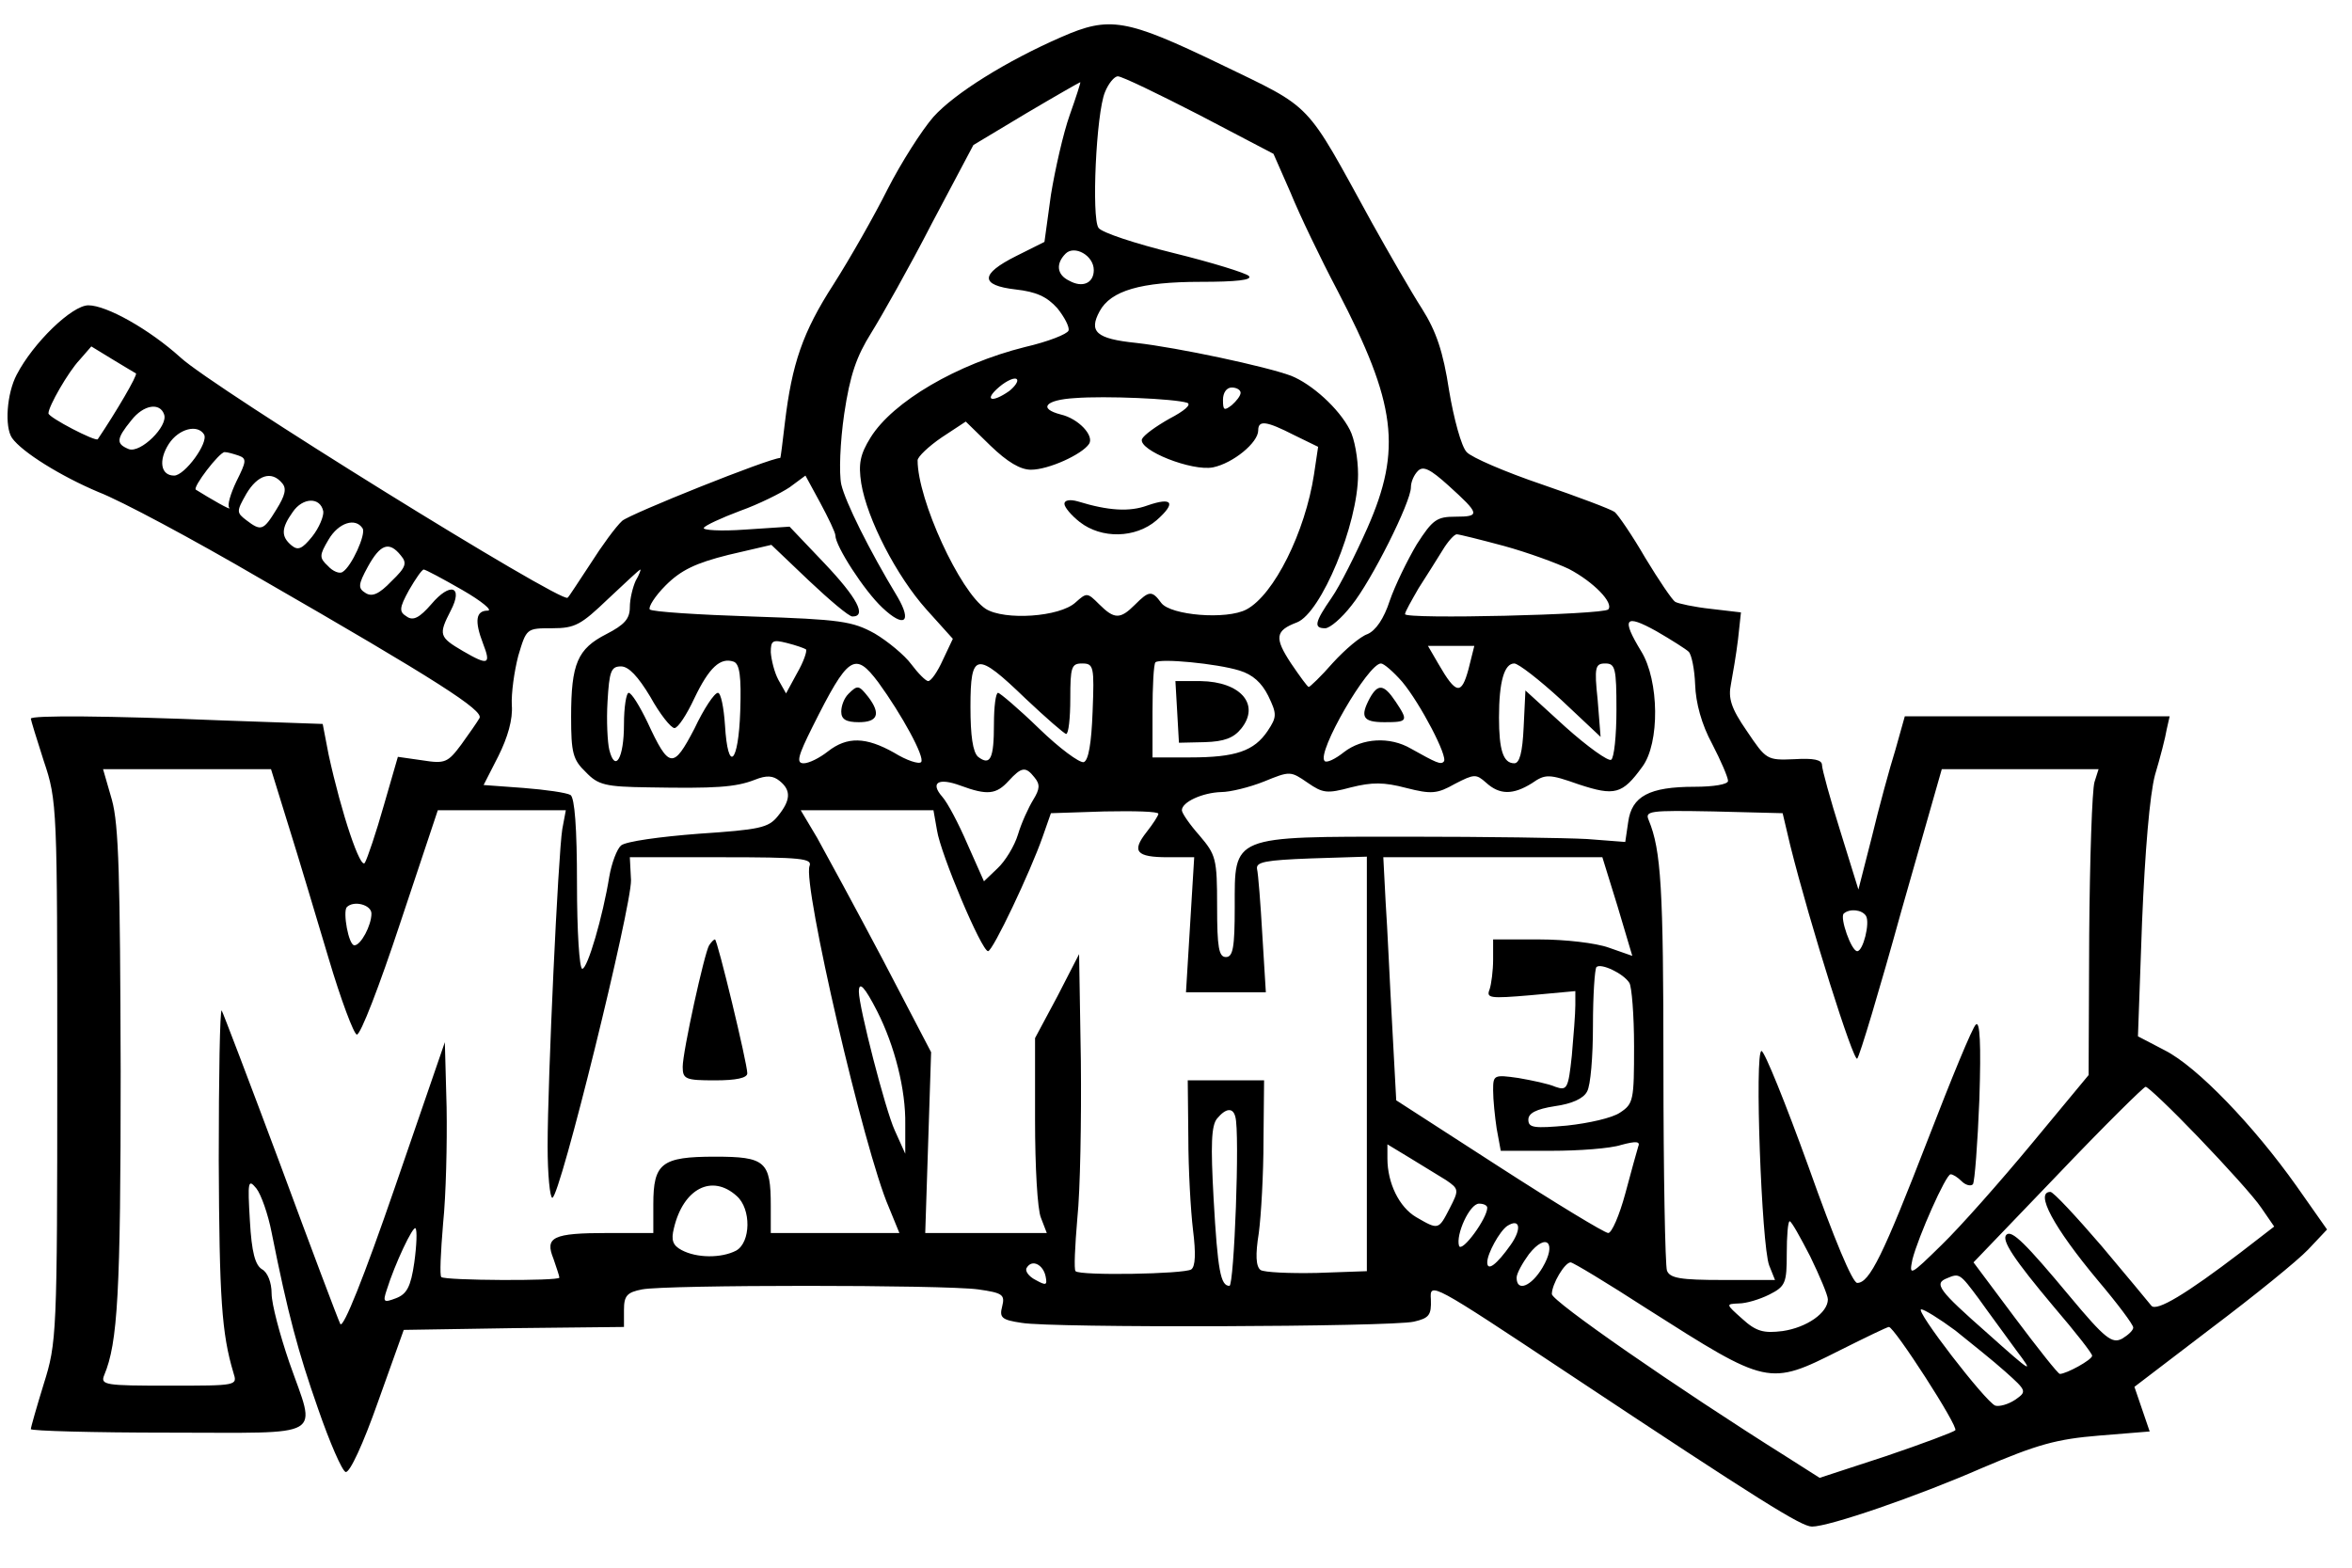 <?xml version="1.0" encoding="UTF-8" standalone="yes"?>
<svg version="1.0" xmlns="http://www.w3.org/2000/svg" width="300pt" height="200pt" viewBox="0 0 400 267" preserveAspectRatio="xMidYMid meet">
  <g transform="translate(0,267) scale(0.1,-0.1)" fill="#000000" stroke="none">
    <path d="M1805 2607 c-94 -41 -182 -96 -218 -136 -20 -23 -55 -78 -78 -123
-23 -46 -64 -118 -92 -162 -53 -82 -71 -136 -83 -236 -4 -33 -7 -60 -8 -60
-18 0 -255 -95 -269 -107 -11 -10 -35 -43 -54 -73 -20 -30 -37 -57 -39 -58 -9
-11 -604 358 -659 409 -53 48 -126 89 -157 89 -28 0 -94 -64 -122 -118 -17
-32 -21 -89 -8 -108 17 -24 83 -65 147 -92 39 -15 162 -81 275 -147 304 -175
381 -225 374 -238 -4 -7 -18 -27 -31 -45 -23 -31 -28 -33 -66 -27 l-42 6 -24
-83 c-13 -46 -28 -90 -32 -97 -7 -15 -40 83 -62 184 l-10 52 -171 6 c-194 8
-326 9 -326 3 0 -2 10 -35 22 -72 23 -68 23 -79 23 -529 0 -449 -1 -462 -23
-532 -12 -39 -22 -74 -22 -77 0 -3 106 -6 235 -6 272 0 251 -12 205 120 -16
47 -30 99 -30 117 0 19 -7 36 -16 41 -12 7 -18 29 -21 83 -4 67 -3 72 11 55 8
-10 20 -44 26 -75 28 -140 45 -203 79 -300 20 -58 41 -106 47 -108 7 -2 30 48
55 119 l44 123 188 3 187 2 0 29 c0 24 5 30 31 35 41 8 513 8 572 0 42 -6 46
-9 41 -29 -5 -19 -1 -23 33 -28 50 -9 629 -7 668 2 26 6 30 11 29 38 -2 30 0
29 235 -127 327 -217 396 -260 414 -260 29 0 178 51 290 100 94 40 126 49 199
55 l86 7 -13 38 -13 38 131 100 c73 55 147 115 165 134 l32 34 -52 74 c-73
103 -169 203 -224 231 l-46 24 7 195 c5 120 13 216 22 250 9 30 18 65 20 78
l5 22 -225 0 -226 0 -16 -57 c-10 -32 -28 -98 -40 -148 l-23 -90 -31 100 c-17
54 -31 105 -31 112 0 9 -14 12 -47 10 -47 -2 -48 -1 -81 48 -27 39 -32 56 -27
80 3 16 9 51 12 76 l5 46 -51 6 c-28 3 -56 9 -61 12 -5 3 -28 37 -51 75 -22
38 -46 73 -52 78 -7 5 -63 26 -124 47 -62 21 -120 46 -128 55 -9 9 -22 57 -30
105 -10 66 -22 101 -46 139 -18 28 -56 94 -85 146 -116 211 -98 193 -259 271
-160 77 -188 82 -270 46z m235 -133 l126 -66 29 -66 c15 -37 51 -112 80 -167
100 -192 110 -270 51 -404 -20 -45 -47 -99 -61 -119 -29 -42 -31 -52 -11 -52
8 0 28 17 45 39 34 42 101 176 101 201 0 9 5 21 12 28 9 9 21 3 52 -25 53 -48
55 -53 12 -53 -32 0 -39 -5 -66 -47 -16 -27 -37 -70 -46 -96 -10 -31 -24 -51
-38 -57 -12 -4 -38 -26 -59 -49 -20 -23 -39 -41 -41 -41 -2 0 -15 18 -30 40
-29 44 -27 56 10 70 41 16 104 167 104 252 0 27 -6 61 -14 76 -19 37 -65 78
-100 92 -43 16 -193 48 -264 56 -68 7 -81 19 -62 54 19 35 70 50 172 50 60 0
89 3 82 10 -5 5 -63 23 -128 39 -65 16 -123 35 -128 43 -12 17 -4 195 11 231
6 15 16 27 22 27 7 0 69 -30 139 -66z m-221 0 c-11 -31 -25 -93 -32 -136 l-11
-80 -48 -24 c-62 -31 -62 -50 -1 -57 35 -4 53 -12 71 -32 12 -15 21 -32 19
-38 -2 -6 -35 -19 -74 -28 -116 -29 -225 -93 -263 -154 -18 -29 -21 -45 -16
-78 10 -61 60 -158 111 -215 l45 -50 -17 -36 c-9 -20 -20 -36 -25 -36 -4 0
-17 13 -29 29 -11 15 -40 39 -62 52 -38 21 -58 24 -209 29 -91 3 -170 8 -174
12 -3 4 9 23 27 41 26 26 51 38 107 52 l73 17 64 -61 c35 -33 68 -61 74 -61
25 0 8 32 -48 91 l-59 62 -76 -5 c-41 -3 -73 -1 -70 3 2 4 30 17 62 29 31 11
69 30 84 40 l27 20 25 -46 c14 -26 26 -51 26 -56 0 -18 49 -94 80 -123 37 -35
51 -25 26 18 -49 81 -89 162 -96 192 -4 19 -2 72 5 120 10 67 21 98 46 138 18
29 65 112 103 186 l71 134 90 54 c49 29 91 53 92 53 1 0 -7 -25 -18 -56z m41
-264 c0 -22 -19 -31 -42 -18 -21 10 -23 29 -6 46 15 15 48 -3 48 -28z m-1631
-176 c3 -3 -34 -66 -65 -112 -3 -5 -84 37 -84 44 0 12 34 71 53 91 l20 23 36
-22 c20 -12 38 -23 40 -24z m1487 -30 c-30 -21 -44 -16 -17 7 13 11 27 17 30
13 3 -3 -3 -12 -13 -20z m394 -3 c0 -5 -7 -14 -15 -21 -13 -10 -15 -9 -15 9 0
12 6 21 15 21 8 0 15 -4 15 -9z m-91 -17 c8 -3 -5 -14 -30 -27 -23 -13 -44
-28 -47 -35 -6 -19 85 -55 121 -48 34 7 77 42 77 63 0 18 14 16 61 -8 l41 -20
-7 -47 c-15 -98 -68 -205 -115 -230 -34 -18 -129 -10 -145 11 -16 22 -21 21
-45 -3 -25 -25 -35 -25 -61 1 -20 20 -21 20 -40 3 -27 -25 -121 -31 -153 -11
-44 29 -116 186 -116 253 0 6 19 24 41 39 l41 27 42 -41 c29 -28 51 -41 69
-41 30 0 87 26 99 44 9 14 -18 43 -48 50 -39 10 -27 25 24 28 51 4 169 -1 191
-8z m-1742 -20 c7 -20 -40 -66 -60 -59 -22 9 -22 17 4 49 21 27 49 31 56 10z
m68 -34 c8 -14 -33 -70 -51 -70 -23 0 -27 26 -9 54 17 26 49 34 60 16z m59
-36 c14 -5 13 -10 -4 -44 -10 -21 -16 -41 -12 -45 5 -6 -33 16 -57 31 -6 4 40
64 49 64 5 0 15 -3 24 -6z m74 -47 c8 -9 5 -21 -10 -45 -22 -36 -26 -37 -51
-18 -17 13 -17 15 0 45 19 32 43 40 61 18z m70 -48 c1 -8 -7 -28 -19 -43 -17
-21 -24 -24 -35 -15 -18 15 -18 29 2 57 17 25 47 26 52 1z m67 -29 c6 -10 -19
-65 -34 -74 -5 -4 -17 1 -25 10 -15 14 -15 18 1 45 17 29 46 38 58 19z m1944
-30 c40 -11 89 -29 110 -39 42 -22 77 -58 67 -69 -9 -9 -346 -17 -346 -8 0 4
11 23 23 44 13 20 31 49 41 65 9 15 20 27 24 27 4 0 40 -9 81 -20z m-1879 -16
c11 -13 9 -20 -16 -44 -21 -22 -33 -27 -44 -20 -13 8 -13 14 4 45 21 38 36 44
56 19z m105 -59 c33 -19 52 -35 43 -35 -20 0 -23 -17 -8 -56 14 -36 9 -38 -34
-13 -41 24 -42 28 -21 69 22 42 -1 49 -33 11 -20 -23 -31 -29 -42 -21 -13 8
-13 14 4 45 11 19 22 35 25 35 3 0 33 -16 66 -35z m295 16 c-5 -11 -10 -31
-10 -45 0 -20 -9 -30 -40 -46 -49 -25 -60 -50 -60 -141 0 -61 3 -73 25 -94 21
-22 33 -25 107 -26 113 -2 148 0 181 13 20 8 31 7 42 -2 20 -16 19 -33 -3 -60
-16 -20 -31 -23 -135 -30 -65 -5 -124 -13 -132 -20 -7 -6 -16 -30 -20 -53 -11
-68 -37 -157 -46 -157 -5 0 -9 65 -9 144 0 97 -4 147 -11 152 -7 4 -42 9 -80
12 l-68 5 25 49 c16 32 25 63 23 87 -1 20 4 57 11 84 14 47 14 47 58 47 39 0
49 6 95 50 29 27 53 50 55 50 1 0 -2 -9 -8 -19z m1793 -121 c5 -5 10 -30 11
-56 1 -31 11 -68 29 -101 15 -29 27 -57 27 -63 0 -6 -25 -10 -57 -10 -77 0
-107 -16 -113 -60 l-5 -34 -65 5 c-36 2 -173 4 -305 4 -303 0 -295 3 -295
-120 0 -69 -3 -85 -15 -85 -12 0 -15 16 -15 86 0 82 -2 88 -30 121 -16 18 -30
38 -30 43 0 14 35 30 67 31 15 0 48 8 73 18 44 18 45 18 74 -2 26 -18 33 -19
74 -8 36 9 56 9 94 -1 43 -11 53 -10 83 7 33 17 36 17 53 2 23 -21 46 -21 78
-1 23 16 29 16 80 -2 61 -20 74 -17 108 30 30 40 29 147 -2 197 -34 56 -28 64
26 34 26 -15 51 -31 55 -35z m-1503 4 c2 -3 -4 -21 -15 -40 l-19 -35 -13 23
c-7 13 -12 34 -13 47 0 20 3 22 27 16 16 -4 30 -9 33 -11z m1128 -34 c-12 -44
-21 -43 -51 9 l-18 31 39 0 40 0 -10 -40z m-1240 -71 c-3 -90 -21 -107 -26
-24 -2 30 -7 55 -12 55 -6 0 -24 -27 -40 -61 -36 -69 -43 -69 -80 11 -13 27
-27 50 -32 50 -4 0 -8 -24 -8 -54 0 -57 -15 -83 -25 -43 -3 12 -5 50 -3 82 3
52 6 60 23 60 13 0 29 -17 50 -52 16 -29 35 -53 41 -53 6 0 21 23 34 51 25 52
44 70 67 62 10 -4 13 -25 11 -84z m850 69 c23 -7 38 -21 49 -43 15 -31 15 -36
-1 -60 -23 -34 -54 -45 -132 -45 l-64 0 0 78 c0 43 2 81 5 84 8 7 104 -2 143
-14z m-615 -20 c40 -55 80 -128 73 -136 -4 -4 -25 3 -46 16 -48 27 -80 28
-113 2 -14 -11 -32 -20 -41 -20 -13 0 -10 12 15 62 61 122 72 129 112 76z
m251 -28 c35 -33 66 -60 69 -60 4 0 7 27 7 60 0 54 2 60 20 60 20 0 21 -5 18
-82 -2 -54 -7 -83 -15 -86 -7 -2 -42 24 -76 57 -35 34 -67 61 -70 61 -4 0 -7
-24 -7 -53 0 -59 -6 -72 -27 -56 -9 8 -13 36 -13 85 0 94 10 95 94 14z m641
29 c31 -37 79 -129 71 -136 -5 -6 -13 -2 -56 22 -36 21 -83 18 -114 -6 -15
-12 -30 -19 -33 -15 -14 14 74 166 96 166 5 0 21 -14 36 -31z m271 -31 l67
-63 -5 63 c-6 56 -4 62 13 62 17 0 19 -8 19 -79 0 -44 -4 -82 -9 -85 -5 -3
-40 22 -78 56 l-68 62 -3 -62 c-2 -44 -7 -62 -16 -62 -19 0 -26 23 -26 78 0
61 9 92 26 92 7 0 43 -28 80 -62z m-2167 -215 c17 -54 47 -155 68 -225 21 -71
43 -129 48 -130 6 -2 39 84 74 190 l64 192 109 0 109 0 -6 -32 c-7 -43 -25
-428 -25 -540 0 -49 4 -88 8 -88 13 0 135 496 134 541 l-2 39 156 0 c136 0
155 -2 150 -15 -12 -31 93 -485 135 -581 l18 -44 -109 0 -110 0 0 46 c0 76 -9
84 -95 84 -91 0 -105 -11 -105 -81 l0 -49 -77 0 c-95 0 -108 -7 -93 -44 5 -15
10 -29 10 -32 0 -6 -195 -5 -201 1 -3 2 -1 43 3 91 5 48 7 137 6 198 l-3 111
-85 -247 c-53 -154 -88 -241 -93 -233 -4 8 -50 130 -102 271 -53 142 -98 260
-100 263 -3 2 -5 -112 -5 -255 1 -236 5 -295 25 -362 7 -22 7 -22 -110 -22
-108 0 -117 1 -110 18 23 55 28 139 28 517 -1 331 -3 420 -15 463 l-15 52 143
0 143 0 30 -97z m1270 83 c10 -12 9 -20 -2 -38 -8 -13 -20 -39 -26 -59 -6 -20
-22 -46 -35 -58 l-23 -22 -28 63 c-15 35 -34 71 -43 81 -21 24 -7 33 31 19 46
-17 61 -15 82 8 22 24 29 25 44 6z m1805 -8 c-4 -13 -8 -130 -9 -261 l-1 -238
-97 -117 c-53 -64 -122 -142 -153 -172 -54 -53 -56 -54 -50 -25 10 39 57 145
65 145 4 0 12 -5 19 -12 6 -6 15 -9 19 -5 3 4 8 69 11 145 3 94 1 134 -6 127
-6 -5 -42 -93 -81 -194 -77 -199 -100 -246 -121 -246 -8 0 -39 74 -83 198 -39
108 -75 197 -80 197 -12 0 0 -330 13 -365 l10 -25 -89 0 c-72 0 -90 3 -95 16
-3 9 -6 165 -6 347 0 305 -4 369 -25 420 -7 16 1 17 110 15 l118 -3 13 -55
c34 -136 108 -370 114 -363 4 4 38 117 75 251 l69 242 134 0 133 0 -7 -22z
m-1971 -82 c6 -40 76 -206 87 -206 8 0 72 135 93 195 l14 40 91 3 c51 1 92 0
92 -4 0 -3 -9 -17 -20 -31 -26 -33 -18 -43 36 -43 l45 0 -7 -115 -7 -115 68 0
68 0 -6 98 c-3 53 -7 104 -9 112 -2 12 14 15 92 18 l95 3 0 -353 0 -353 -85
-3 c-47 -1 -90 1 -96 5 -8 6 -9 26 -3 63 4 30 8 101 8 158 l1 102 -65 0 -65 0
1 -97 c0 -54 4 -125 8 -158 5 -40 4 -62 -3 -67 -12 -8 -190 -11 -197 -3 -3 2
-1 43 3 90 5 47 7 168 6 268 l-3 182 -37 -72 -38 -71 0 -140 c0 -78 4 -152 10
-166 l10 -26 -104 0 -103 0 5 154 5 154 -83 159 c-46 87 -96 179 -111 206
l-28 47 113 0 113 0 6 -34z m1159 -130 l25 -84 -40 14 c-22 8 -75 14 -118 14
l-79 0 0 -34 c0 -19 -3 -42 -6 -51 -6 -15 0 -16 70 -10 l76 7 0 -24 c0 -14 -3
-52 -6 -86 -6 -56 -8 -60 -28 -53 -11 5 -40 11 -63 15 -42 6 -43 5 -43 -21 0
-16 3 -45 6 -65 l7 -38 86 0 c47 0 101 4 119 10 26 7 33 6 29 -3 -2 -7 -12
-42 -22 -80 -10 -37 -23 -67 -29 -67 -6 0 -90 51 -186 113 l-175 113 -7 130
c-4 71 -8 164 -11 207 l-4 77 187 0 186 0 26 -84z m-2122 -12 c0 -20 -18 -54
-29 -54 -10 0 -20 57 -13 65 12 12 42 4 42 -11z m2545 -4 c7 -12 -5 -60 -15
-60 -10 0 -30 57 -23 64 10 9 31 7 38 -4z m-403 -114 c4 -6 8 -55 8 -108 0
-92 -1 -98 -24 -113 -13 -9 -53 -18 -90 -22 -56 -5 -66 -4 -66 10 0 11 13 18
45 23 29 4 49 13 55 25 6 10 10 60 10 112 0 51 3 97 6 100 8 7 46 -11 56 -27z
m-1281 -48 c30 -59 49 -134 48 -193 l0 -50 -18 40 c-16 35 -61 210 -61 236 0
19 10 8 31 -33z m2250 -215 c47 -49 95 -102 107 -120 l22 -32 -57 -44 c-93
-71 -143 -101 -152 -91 -4 5 -42 51 -85 102 -43 50 -82 92 -87 92 -27 0 5 -60
81 -151 33 -39 60 -75 60 -80 0 -5 -9 -13 -19 -19 -17 -9 -29 0 -89 72 -75 90
-99 114 -108 105 -9 -9 13 -42 81 -123 36 -42 65 -79 65 -83 0 -7 -44 -31 -55
-31 -3 0 -37 43 -76 95 l-71 95 143 149 c79 83 147 150 150 150 3 1 44 -38 90
-86z m-1640 35 c8 -26 -2 -288 -10 -288 -15 0 -20 25 -27 149 -5 91 -4 124 6
136 15 18 27 19 31 3z m359 -108 c22 -15 22 -17 6 -48 -19 -37 -19 -37 -57
-15 -29 17 -49 58 -49 100 l0 24 38 -23 c21 -13 49 -30 62 -38z m-1208 -27
c25 -22 24 -79 -1 -93 -25 -13 -67 -13 -93 1 -15 8 -18 17 -13 37 16 68 65 93
107 55z m1278 -20 c0 -18 -43 -77 -48 -65 -6 19 18 72 34 72 8 0 14 -3 14 -7z
m40 -63 c-24 -34 -40 -46 -40 -30 0 15 21 53 34 62 22 14 25 -5 6 -32z m510
-20 c16 -33 30 -66 30 -73 0 -23 -36 -48 -77 -54 -32 -4 -45 -1 -69 21 -28 25
-28 25 -6 26 13 0 36 7 52 15 28 14 30 20 30 70 0 30 2 55 5 55 3 0 18 -27 35
-60z m-2377 -10 c-6 -42 -13 -54 -31 -61 -21 -8 -23 -7 -16 14 14 45 45 110
49 105 3 -3 2 -29 -2 -58z m1921 -9 c-19 -32 -44 -42 -44 -17 0 7 10 25 21 40
30 38 48 19 23 -23z m-846 -15 c3 -15 1 -16 -17 -6 -12 6 -19 16 -15 21 9 15
28 5 32 -15z m1024 -55 c206 -131 207 -132 328 -71 44 22 81 40 84 40 9 0 119
-170 113 -176 -3 -3 -56 -23 -118 -44 l-113 -37 -55 35 c-191 120 -401 266
-401 278 0 17 22 54 32 54 4 0 62 -35 130 -79z m565 17 c17 -24 46 -63 64 -88
31 -41 27 -39 -49 29 -84 74 -92 85 -69 94 21 9 22 8 54 -35z m-40 -54 c26
-21 65 -52 85 -70 37 -33 37 -34 17 -48 -12 -8 -27 -12 -34 -10 -17 7 -138
164 -126 164 5 0 31 -16 58 -36z"/>
    <path d="M1810 1812 c0 -6 12 -20 26 -31 37 -29 95 -28 131 3 34 30 27 40 -16
25 -30 -11 -66 -9 -118 7 -14 4 -23 2 -23 -4z"/>
    <path d="M2002 1458 l3 -53 44 1 c33 1 49 7 62 23 33 41 -1 80 -69 81 l-43 0
3 -52z"/>
    <path d="M1442 1488 c-7 -7 -12 -20 -12 -30 0 -13 8 -18 30 -18 32 0 38 14 16
43 -16 20 -18 21 -34 5z"/>
    <path d="M2330 1481 c-17 -32 -12 -41 25 -41 40 0 41 2 19 35 -20 30 -30 31
-44 6z"/>
    <path d="M1205 1060 c-8 -13 -45 -181 -45 -207 0 -21 5 -23 55 -23 36 0 55 4
55 12 0 17 -51 228 -55 228 -2 0 -6 -4 -10 -10z"/>
  </g>
</svg>